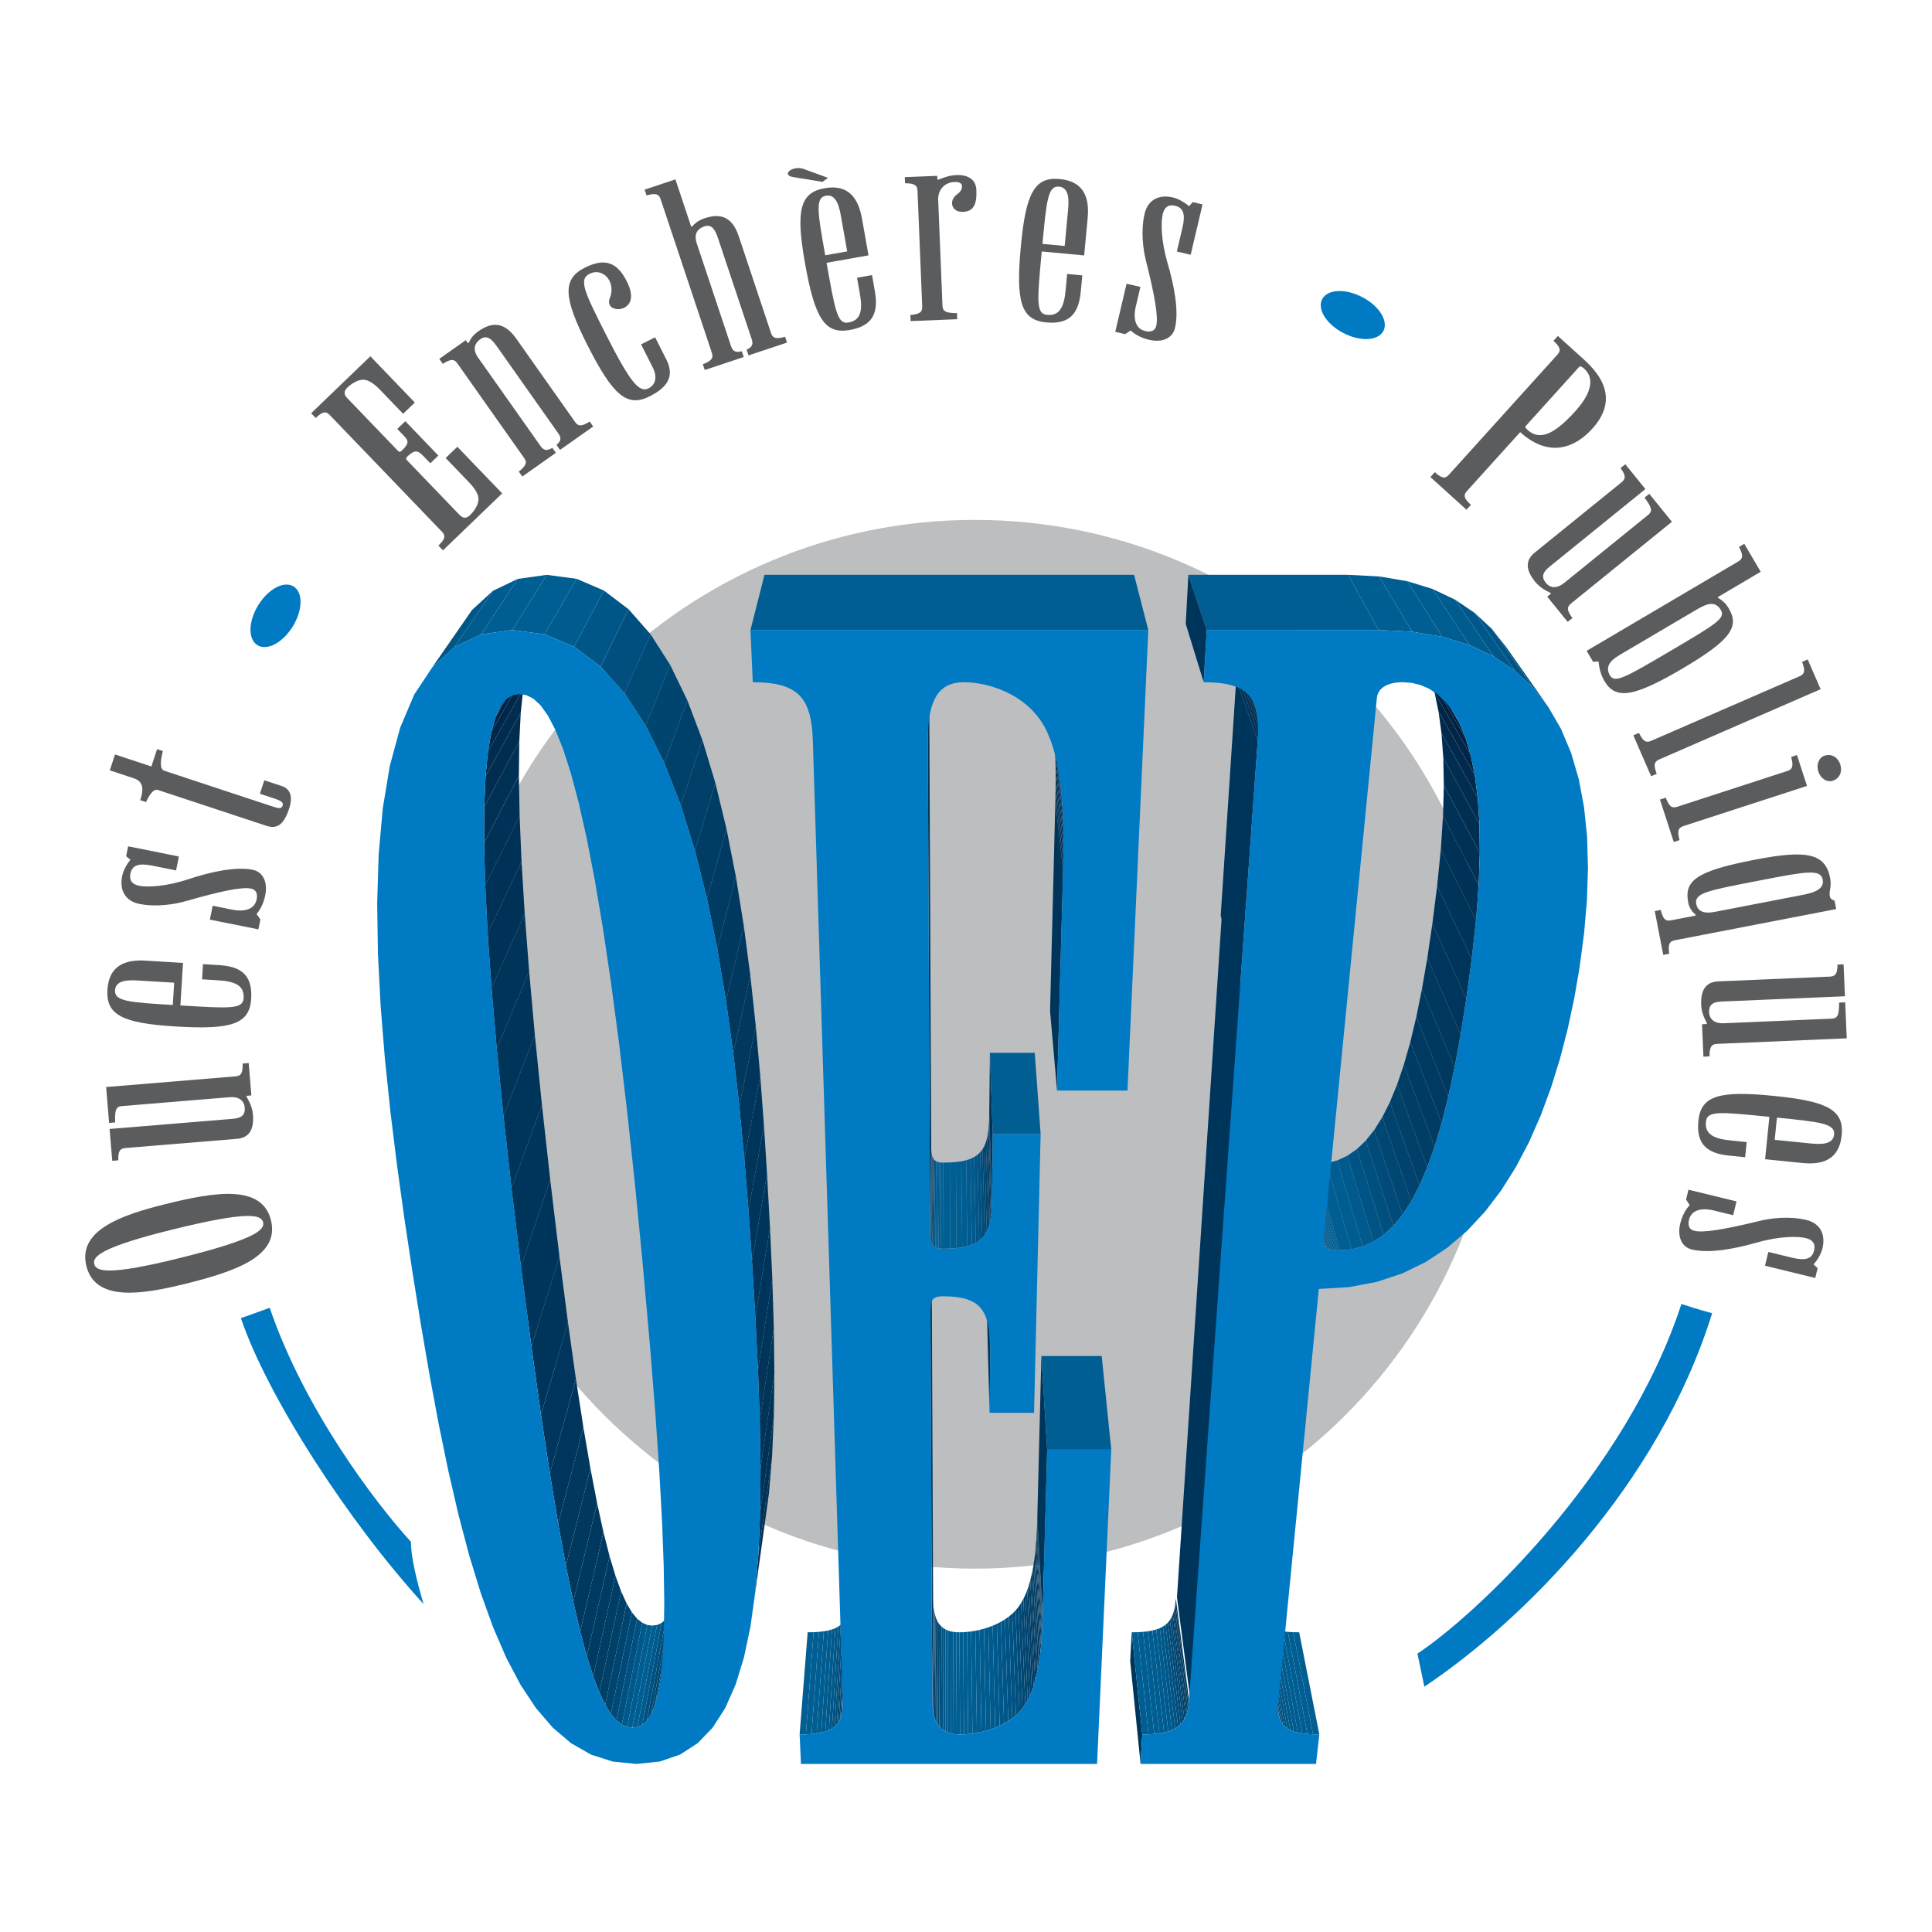 <?xml version="1.0" encoding="utf-8"?>
<!-- Generator: Adobe Illustrator 13.0.0, SVG Export Plug-In . SVG Version: 6.00 Build 14948)  -->
<!DOCTYPE svg PUBLIC "-//W3C//DTD SVG 1.0//EN" "http://www.w3.org/TR/2001/REC-SVG-20010904/DTD/svg10.dtd">
<svg version="1.0" id="Layer_1" xmlns="http://www.w3.org/2000/svg" xmlns:xlink="http://www.w3.org/1999/xlink" x="0px" y="0px"
	 width="192.756px" height="192.756px" viewBox="0 0 192.756 192.756" enable-background="new 0 0 192.756 192.756"
	 xml:space="preserve">
<g>
	<polygon fill-rule="evenodd" clip-rule="evenodd" fill="#FFFFFF" points="0,0 192.756,0 192.756,192.756 0,192.756 0,0 	"/>
	<path fill-rule="evenodd" clip-rule="evenodd" fill="#BCBEC0" d="M97.25,156.502c28.893,0,52.315-23.424,52.315-52.316
		S126.143,51.871,97.25,51.871c-28.892,0-52.315,23.422-52.315,52.315S68.358,156.502,97.25,156.502L97.25,156.502z"/>
	<path fill-rule="evenodd" clip-rule="evenodd" fill="#007AC2" d="M170.822,131.016c-5.367,17.252-18.861,30.67-28.714,37.264
		l-0.689-3.299c5.75-3.795,20.743-17.791,26.337-34.885C169.458,130.674,170.822,131.016,170.822,131.016L170.822,131.016z"/>
	<path fill-rule="evenodd" clip-rule="evenodd" fill="#007AC2" d="M24.035,131.514l2.875-1.035
		c3.45,10.121,10.523,19.438,14.088,23.348c-0.007,2.146,1.266,6.209,1.266,6.209C34.788,151.871,26.68,139.334,24.035,131.514
		L24.035,131.514z"/>
	<path fill-rule="evenodd" clip-rule="evenodd" fill="#5B5C5E" d="M18.49,128.086c-4.37,1.082-8.985,1.809-9.872-1.777
		c-0.886-3.586,3.535-5.098,7.905-6.18c5.01-1.24,9.625-1.967,10.511,1.619S23.499,126.846,18.49,128.086L18.49,128.086z
		 M17.154,122.684c-7.096,1.756-7.933,2.693-7.751,3.43c0.183,0.736,1.359,1.176,8.456-0.582c7.735-1.914,8.571-2.852,8.389-3.588
		C26.066,121.207,24.889,120.768,17.154,122.684L17.154,122.684z"/>
	<path fill-rule="evenodd" clip-rule="evenodd" fill="#5B5C5E" d="M23.5,107.389c0.554-0.047,0.735-0.314,0.706-1.277l0.605-0.051
		l0.267,3.229l-0.479,0.039l0.008,0.102c0.269,0.484,0.566,1.02,0.629,1.775c0.117,1.412-0.316,2.311-1.602,2.416l-11.12,0.916
		c-0.555,0.047-0.735,0.314-0.711,1.227l-0.605,0.051l-0.263-3.178l12.229-1.008c0.681-0.057,1.328-0.211,1.252-1.117
		c-0.062-0.758-0.65-1.115-1.482-1.047l-10.767,0.889c-0.555,0.045-0.735,0.314-0.677,1.629l-0.605,0.049l-0.296-3.58L23.5,107.389
		L23.5,107.389z"/>
	<path fill-rule="evenodd" clip-rule="evenodd" fill="#5B5C5E" d="M18.258,96.071l-0.26,4.241c4.976,0.305,6.238,0.383,6.306-0.729
		c0.074-1.213-0.76-1.668-2.527-1.777l-1.617-0.098l0.093-1.516l1.591,0.098c1.996,0.122,3.373,0.814,3.218,3.34
		c-0.154,2.523-1.915,3.125-7.521,2.783c-5.304-0.324-6.979-1.137-6.824-3.662c0.154-2.524,1.909-3.025,3.828-2.908L18.258,96.071
		L18.258,96.071z M17.241,100.268l0.136-2.223l-3.46-0.211c-0.884-0.055-2.374-0.146-2.442,0.965
		C11.407,99.91,12.897,100.002,17.241,100.268L17.241,100.268z"/>
	<path fill-rule="evenodd" clip-rule="evenodd" fill="#5B5C5E" d="M20.939,91.753l0.28-1.389l1.96,0.394
		c1.265,0.254,2.233-0.067,2.423-1.01c0.15-0.744-0.182-1.017-0.58-1.097c-0.868-0.175-2.938,0.235-6.418,1.239
		c-1.152,0.336-3.018,0.632-4.705,0.293c-1.364-0.274-2.003-1.331-1.713-2.77c0.12-0.595,0.473-1.196,0.82-1.641l-0.421-0.343
		l0.2-0.992l5.061,1.016l-0.279,1.389l-2.381-0.478c-1.364-0.274-2.005-0.042-2.174,0.802c-0.16,0.793,0.321,1.097,0.867,1.206
		c0.794,0.16,2.61,0.111,4.934-0.661c2.045-0.672,4.622-1.29,6.383-0.937c1.117,0.225,1.512,1.336,1.272,2.526
		c-0.179,0.893-0.532,1.493-0.871,1.89l0.381,0.541l-0.199,0.992L20.939,91.753L20.939,91.753z"/>
	<path fill-rule="evenodd" clip-rule="evenodd" fill="#5B5C5E" d="M15.766,78.819c-0.456-0.151-0.887,0.506-1.197,1.204l-0.576-0.19
		c0.444-1.346,0.154-1.921-0.662-2.19l-2.378-0.785l0.523-1.585l3.627,1.198l0.571-1.729l0.577,0.19
		c-0.277,1.081-0.307,1.817,0.15,1.967l10.713,3.538c0.601,0.198,0.961,0.317,1.088-0.067c0.111-0.336-0.257-0.511-0.834-0.702
		l-1.441-0.476l0.445-1.345l1.729,0.571c0.913,0.301,1.123,1.116,0.742,2.27c-0.507,1.538-1.162,2.067-2.267,1.702L15.766,78.819
		L15.766,78.819z"/>
	<path fill-rule="evenodd" clip-rule="evenodd" fill="#007AC2" d="M29.288,58.509c0.948,0.583,0.93,2.352-0.077,3.991
		c-1.006,1.638-2.577,2.455-3.524,1.872c-0.948-0.582-0.93-2.352,0.076-3.991C26.77,58.743,28.34,57.926,29.288,58.509
		L29.288,58.509z"/>
	<path fill-rule="evenodd" clip-rule="evenodd" fill="#5B5C5E" d="M44.195,54.908l-0.456-0.475c0.693-0.666,0.735-0.988,0.349-1.389
		L32.9,41.409c-0.385-0.401-0.708-0.372-1.4,0.295l-0.456-0.474l5.906-5.684l4.436,4.614l-1.167,1.123l-2.244-2.334
		c-0.421-0.438-1.001-0.968-1.572-1.05c-0.588-0.102-1.331,0.368-1.732,0.753c-0.365,0.351-0.407,0.672-0.021,1.073l4.998,5.198
		c0.14,0.146,0.228,0.237,0.446,0.026c0.693-0.666,0.698-0.952,0.26-1.408l-0.719-0.748l0.802-0.771l3.297,3.429l-0.802,0.771
		l-0.719-0.747c-0.543-0.565-0.865-0.608-1.558,0.059c-0.219,0.211-0.148,0.284,0.009,0.448l5.173,5.379
		c0.385,0.401,0.708,0.372,1.073,0.021c0.401-0.386,0.898-1.11,0.82-1.702c-0.061-0.574-0.568-1.174-0.988-1.612l-2.28-2.371
		l1.167-1.123l4.471,4.65L44.195,54.908L44.195,54.908z"/>
	<path fill-rule="evenodd" clip-rule="evenodd" fill="#5B5C5E" d="M45.636,36.261c-0.321-0.455-0.644-0.474-1.458,0.039
		l-0.351-0.496l2.646-1.867l0.218,0.31l0.083-0.059c0.146-0.32,0.36-0.718,0.938-1.126c1.241-0.875,2.513-1.092,3.797,0.727
		l5.863,8.308c0.32,0.455,0.644,0.474,1.459-0.039l0.35,0.496l-3.308,2.333l-0.35-0.496c0.426-0.362,0.516-0.672,0.195-1.128
		l-6.01-8.514c-0.496-0.703-1.021-1.446-1.765-0.921c-0.868,0.612-0.596,1.35-0.246,1.845l6.243,8.845
		c0.322,0.455,0.645,0.474,1.17,0.166l0.35,0.496l-3.349,2.363l-0.35-0.496c0.756-0.596,0.846-0.907,0.525-1.362L45.636,36.261
		L45.636,36.261z"/>
	<path fill-rule="evenodd" clip-rule="evenodd" fill="#5B5C5E" d="M65.36,33.652l1.119,2.212c0.8,1.58,0.241,2.714-1.655,3.674
		c-2.257,1.143-3.666-0.072-6.203-5.084c-2.4-4.741-2.545-6.596-0.288-7.739c1.986-1.006,3.221-0.582,4.192,1.337
		c0.789,1.558,0.385,2.329-0.247,2.649c-0.632,0.32-1.278,0.051-1.415-0.22c-0.16-0.316-0.104-0.542-0.004-0.792
		c0.223-0.566,0.197-1.177-0.054-1.674c-0.366-0.723-1.182-1.104-1.995-0.692c-1.128,0.571-0.454,1.903,1.706,6.17
		c2.4,4.74,3.288,5.709,4.19,5.252c0.858-0.435,0.785-1.362,0.442-2.04l-1.188-2.347L65.36,33.652L65.36,33.652z"/>
	<path fill-rule="evenodd" clip-rule="evenodd" fill="#5B5C5E" d="M70.314,36.916l-0.192-0.576c0.896-0.352,1.072-0.624,0.896-1.152
		L65.913,19.88c-0.176-0.528-0.48-0.64-1.408-0.383l-0.192-0.576l3.072-1.025l1.577,4.727l0.096-0.033
		c0.112-0.144,0.28-0.28,0.448-0.416c0.216-0.152,0.44-0.28,0.776-0.392c1.44-0.48,2.72-0.321,3.424,1.79l3.216,9.646
		c0.176,0.527,0.48,0.639,1.409,0.383l0.192,0.576l-3.84,1.282l-0.192-0.576c0.512-0.224,0.688-0.497,0.512-1.024l-3.297-9.885
		c-0.272-0.816-0.56-1.679-1.424-1.391c-1.008,0.335-0.959,1.12-0.768,1.695l3.425,10.269c0.176,0.528,0.48,0.64,1.072,0.496
		l0.192,0.576L70.314,36.916L70.314,36.916z"/>
	<path fill-rule="evenodd" clip-rule="evenodd" fill="#5B5C5E" d="M86.651,25.477l-4.185,0.742c0.871,4.906,1.093,6.151,2.189,5.957
		c1.195-0.212,1.443-1.129,1.134-2.872l-0.283-1.594l1.495-0.265l0.278,1.568c0.35,1.968-0.001,3.468-2.492,3.91
		c-2.491,0.442-3.49-1.128-4.472-6.657c-0.928-5.23-0.532-7.047,1.96-7.488c2.491-0.442,3.389,1.146,3.726,3.039L86.651,25.477
		L86.651,25.477z M82.334,25.471l2.192-0.388L83.92,21.67c-0.154-0.871-0.416-2.34-1.512-2.146
		C81.312,19.718,81.573,21.188,82.334,25.471L82.334,25.471z M79.203,17.678c-0.58-0.077-0.782-0.35-0.423-0.645
		c0.313-0.261,0.965-0.351,1.409-0.172l2.417,0.882l-0.544,0.404L79.203,17.678L79.203,17.678z"/>
	<path fill-rule="evenodd" clip-rule="evenodd" fill="#5B5C5E" d="M94.031,30.489c0.022,0.556,0.283,0.749,1.448,0.752l0.024,0.607
		l-4.651,0.188l-0.024-0.606c0.958-0.09,1.203-0.302,1.181-0.858l-0.468-11.53c-0.022-0.556-0.284-0.748-1.246-0.76l-0.024-0.607
		l3.235-0.131l0.016,0.379l0.101-0.004c0.749-0.284,1.198-0.429,1.805-0.453c0.961-0.039,1.937,0.301,1.985,1.489
		c0.058,1.417-0.268,2.139-1.329,2.182c-0.758,0.031-1.081-0.412-1.098-0.842c-0.016-0.379,0.224-0.718,0.568-0.959
		c0.344-0.268,0.435-0.524,0.424-0.777c-0.01-0.252-0.219-0.422-0.775-0.399c-0.86,0.035-1.644,0.675-1.598,1.812L94.031,30.489
		L94.031,30.489z"/>
	<path fill-rule="evenodd" clip-rule="evenodd" fill="#5B5C5E" d="M108.167,25.485l-4.231-0.397
		c-0.464,4.962-0.582,6.222,0.526,6.325c1.209,0.114,1.692-0.705,1.857-2.468l0.15-1.612l1.512,0.142l-0.148,1.587
		c-0.187,1.989-0.923,3.343-3.442,3.106c-2.519-0.237-3.063-2.016-2.539-7.607c0.495-5.289,1.36-6.936,3.879-6.699
		c2.519,0.236,2.963,2.006,2.783,3.919L108.167,25.485L108.167,25.485z M104.007,24.332l2.217,0.208l0.323-3.451
		c0.082-0.882,0.222-2.368-0.887-2.471C104.552,18.514,104.413,20,104.007,24.332L104.007,24.332z"/>
	<path fill-rule="evenodd" clip-rule="evenodd" fill="#5B5C5E" d="M112.398,28.304l1.379,0.324l-0.458,1.946
		c-0.296,1.255-0.006,2.233,0.929,2.454c0.739,0.174,1.023-0.148,1.116-0.542c0.202-0.862-0.139-2.944-1.027-6.454
		c-0.299-1.162-0.533-3.036-0.139-4.711c0.319-1.354,1.396-1.958,2.825-1.622c0.591,0.139,1.179,0.511,1.613,0.874l0.356-0.41
		l0.985,0.232l-1.183,5.024l-1.38-0.325l0.557-2.363c0.319-1.355,0.107-2.002-0.729-2.2c-0.788-0.185-1.106,0.285-1.234,0.827
		c-0.186,0.788-0.197,2.604,0.498,4.952c0.604,2.065,1.138,4.66,0.726,6.408c-0.261,1.108-1.385,1.467-2.567,1.188
		c-0.886-0.209-1.474-0.581-1.859-0.931l-0.553,0.363l-0.985-0.231L112.398,28.304L112.398,28.304z"/>
	<path fill-rule="evenodd" clip-rule="evenodd" fill="#007AC2" d="M138.025,33.013c-0.511,0.989-2.277,1.101-3.986,0.218
		c-1.707-0.883-2.639-2.39-2.127-3.378c0.511-0.989,2.277-1.102,3.984-0.218C137.605,30.518,138.536,32.024,138.025,33.013
		L138.025,33.013z"/>
	<path fill-rule="evenodd" clip-rule="evenodd" fill="#5B5C5E" d="M142.711,47.597l0.44-0.488c0.713,0.646,1.037,0.665,1.41,0.252
		l10.819-11.976c0.373-0.413,0.321-0.733-0.392-1.378l0.44-0.488l2.627,2.375c2.853,2.579,2.628,4.865,0.812,6.874
		c-1.594,1.765-4.196,3.06-7.198,0.346l-5.309,5.875c-0.373,0.413-0.321,0.732,0.392,1.378l-0.44,0.487L142.711,47.597
		L142.711,47.597z M152.214,42.514c-0.086,0.094,0.048,0.249,0.197,0.384c1.164,1.051,2.588,0.532,4.741-1.852
		c2.087-2.309,1.627-3.611,0.914-4.256c-0.188-0.169-0.409-0.302-0.511-0.189L152.214,42.514L152.214,42.514z"/>
	<path fill-rule="evenodd" clip-rule="evenodd" fill="#5B5C5E" d="M156.742,60.21c-0.433,0.35-0.43,0.674,0.135,1.453l-0.471,0.382
		l-2.039-2.516l0.374-0.303l-0.064-0.079c-0.495-0.25-1.043-0.523-1.52-1.113c-0.893-1.1-1.041-2.087-0.039-2.899l8.669-7.021
		c0.432-0.351,0.43-0.674-0.104-1.414l0.472-0.382l2.007,2.477l-9.532,7.721c-0.531,0.43-0.978,0.922-0.404,1.63
		c0.478,0.589,1.164,0.554,1.813,0.028l8.392-6.797c0.434-0.351,0.431-0.675-0.358-1.729l0.473-0.381l2.262,2.791L156.742,60.21
		L156.742,60.21z"/>
	<path fill-rule="evenodd" clip-rule="evenodd" fill="#5B5C5E" d="M171.377,59.577l0.051,0.086c0.212,0.111,0.38,0.246,0.574,0.426
		c0.167,0.136,0.344,0.384,0.472,0.602c1.079,1.832,0.263,3.135-4.618,6.012c-4.902,2.891-6.679,3.115-7.783,1.241
		c-0.411-0.698-0.527-1.393-0.588-1.944l-0.542,0.027l-0.643-1.09l15.121-8.915c0.479-0.282,0.525-0.604,0.08-1.458l0.523-0.308
		l1.645,2.79L171.377,59.577L171.377,59.577z M161.833,65.203c-0.763,0.449-1.853,1.092-1.21,2.182
		c0.488,0.828,1.578,0.186,6.153-2.511c4.401-2.595,5.404-3.186,4.916-4.014c-0.643-1.09-1.646-0.499-2.691,0.118L161.833,65.203
		L161.833,65.203z"/>
	<path fill-rule="evenodd" clip-rule="evenodd" fill="#5B5C5E" d="M165.548,75.766c-0.51,0.222-0.595,0.535-0.257,1.437
		l-0.558,0.242l-1.776-4.083l0.557-0.242c0.431,0.861,0.717,1.013,1.227,0.791l14.798-6.44c0.51-0.222,0.595-0.535,0.257-1.437
		l0.557-0.243l1.292,2.97L165.548,75.766L165.548,75.766z"/>
	<path fill-rule="evenodd" clip-rule="evenodd" fill="#5B5C5E" d="M167.964,82.414c-0.529,0.172-0.644,0.476-0.396,1.406
		l-0.577,0.188l-1.375-4.235l0.577-0.188c0.346,0.899,0.616,1.077,1.146,0.905l10.973-3.565c0.529-0.172,0.644-0.476,0.396-1.405
		l0.577-0.188l1,3.08L167.964,82.414L167.964,82.414z M182.856,77.894c-0.602,0.195-1.223-0.241-1.441-0.915
		s0.027-1.392,0.629-1.587c0.722-0.235,1.343,0.202,1.562,0.876S183.578,77.659,182.856,77.894L182.856,77.894z"/>
	<path fill-rule="evenodd" clip-rule="evenodd" fill="#5B5C5E" d="M167.102,93.809c-0.546,0.105-0.696,0.393-0.563,1.346
		l-0.597,0.116l-0.846-4.372l0.597-0.116c0.231,0.935,0.479,1.145,1.024,1.039l2.459-0.475l-0.019-0.1
		c-0.341-0.295-0.617-0.654-0.723-1.2c-0.423-2.186,0.783-3.141,6.645-4.274c5.216-1.008,7.039-0.639,7.52,1.845
		c0.087,0.447,0.04,0.869-0.026,1.191c-0.037,0.213-0.048,0.421-0.01,0.62c0.049,0.249,0.251,0.364,0.469,0.425l0.164,0.845
		L167.102,93.809L167.102,93.809z M179.73,89.306c0.87-0.168,2.335-0.451,2.123-1.544c-0.211-1.093-1.677-0.81-6.37,0.098
		c-5.216,1.008-6.457,1.249-6.246,2.341c0.212,1.093,1.453,0.853,1.95,0.757L179.73,89.306L179.73,89.306z"/>
	<path fill-rule="evenodd" clip-rule="evenodd" fill="#5B5C5E" d="M171.313,104.148c-0.556,0.023-0.747,0.285-0.756,1.248
		l-0.606,0.025l-0.14-3.234l0.48-0.021l-0.004-0.102c-0.25-0.496-0.526-1.041-0.559-1.799c-0.062-1.416,0.407-2.297,1.695-2.352
		l11.145-0.477c0.556-0.023,0.747-0.285,0.759-1.198l0.606-0.026l0.137,3.185l-12.256,0.525c-0.683,0.027-1.335,0.158-1.296,1.066
		c0.032,0.76,0.606,1.141,1.44,1.104l10.79-0.461c0.556-0.023,0.747-0.285,0.741-1.602l0.606-0.025l0.154,3.59L171.313,104.148
		L171.313,104.148z"/>
	<path fill-rule="evenodd" clip-rule="evenodd" fill="#5B5C5E" d="M176.104,115.656l0.428-4.229c-4.959-0.5-6.218-0.627-6.33,0.48
		c-0.122,1.209,0.693,1.697,2.455,1.875l1.611,0.164l-0.153,1.51l-1.586-0.16c-1.988-0.201-3.337-0.947-3.082-3.465
		s2.038-3.049,7.626-2.484c5.286,0.533,6.927,1.41,6.672,3.928s-2.027,2.949-3.94,2.756L176.104,115.656L176.104,115.656z
		 M177.286,111.504l-0.225,2.217l3.449,0.348c0.881,0.088,2.366,0.238,2.478-0.869C183.102,112.092,181.616,111.941,177.286,111.504
		L177.286,111.504z"/>
	<path fill-rule="evenodd" clip-rule="evenodd" fill="#5B5C5E" d="M173.253,119.865l-0.334,1.377l-1.942-0.473
		c-1.254-0.305-2.233-0.021-2.461,0.912c-0.179,0.738,0.142,1.023,0.535,1.119c0.86,0.209,2.944-0.117,6.461-0.979
		c1.164-0.291,3.04-0.512,4.711-0.104c1.353,0.328,1.948,1.41,1.603,2.836c-0.144,0.59-0.521,1.176-0.886,1.607l0.407,0.359
		l-0.239,0.984l-5.014-1.221l0.334-1.377l2.359,0.574c1.353,0.328,2.001,0.123,2.204-0.713c0.191-0.787-0.277-1.109-0.818-1.24
		c-0.786-0.191-2.603-0.217-4.954,0.461c-2.07,0.59-4.668,1.102-6.413,0.678c-1.106-0.27-1.457-1.396-1.171-2.576
		c0.215-0.885,0.592-1.471,0.945-1.852l-0.36-0.557l0.239-0.984L173.253,119.865L173.253,119.865z"/>
	<polygon fill-rule="evenodd" clip-rule="evenodd" fill="#005D92" points="64.578,162.121 65.069,162.186 63.09,172.355 
		62.571,172.291 64.578,162.121 	"/>
	<polygon fill-rule="evenodd" clip-rule="evenodd" fill="#00598C" points="64.08,161.904 64.578,162.121 62.571,172.291 
		62.042,172.068 64.08,161.904 	"/>
	<polygon fill-rule="evenodd" clip-rule="evenodd" fill="#005E93" points="65.069,162.186 65.55,162.125 63.599,172.293 
		63.09,172.355 65.069,162.186 	"/>
	<polygon fill-rule="evenodd" clip-rule="evenodd" fill="#005181" points="63.57,161.5 64.08,161.904 62.042,172.068 
		61.501,171.654 63.57,161.5 	"/>
	<polygon fill-rule="evenodd" clip-rule="evenodd" fill="#005A8D" points="65.55,162.125 66.011,161.918 64.084,172.082 
		63.599,172.293 65.55,162.125 	"/>
	<polygon fill-rule="evenodd" clip-rule="evenodd" fill="#005181" points="66.011,161.918 66.443,161.527 64.54,171.682 
		64.084,172.082 66.011,161.918 	"/>
	<polygon fill-rule="evenodd" clip-rule="evenodd" fill="#004A77" points="63.05,160.869 63.57,161.5 61.501,171.654 
		60.948,171.006 63.05,160.869 	"/>
	<polygon fill-rule="evenodd" clip-rule="evenodd" fill="#004A77" points="66.443,161.527 66.841,160.912 64.958,171.051 
		64.54,171.682 66.443,161.527 	"/>
	<polygon fill-rule="evenodd" clip-rule="evenodd" fill="#004570" points="62.518,159.973 63.05,160.869 60.948,171.006 
		60.378,170.086 62.518,159.973 	"/>
	<polygon fill-rule="evenodd" clip-rule="evenodd" fill="#004570" points="66.841,160.912 67.199,160.033 65.331,170.146 
		64.958,171.051 66.841,160.912 	"/>
	<polygon fill-rule="evenodd" clip-rule="evenodd" fill="#004069" points="61.97,158.771 62.518,159.973 60.378,170.086 
		59.791,168.852 61.97,158.771 	"/>
	<polygon fill-rule="evenodd" clip-rule="evenodd" fill="#00416B" points="67.199,160.033 67.51,158.844 65.652,168.926 
		65.331,170.146 67.199,160.033 	"/>
	<polygon fill-rule="evenodd" clip-rule="evenodd" fill="#003E66" points="61.405,157.221 61.97,158.771 59.791,168.852 
		59.182,167.256 61.405,157.221 	"/>
	<polygon fill-rule="evenodd" clip-rule="evenodd" fill="#003B63" points="60.819,155.271 61.405,157.221 59.182,167.256 
		58.548,165.254 60.819,155.271 	"/>
	<polygon fill-rule="evenodd" clip-rule="evenodd" fill="#003A62" points="60.21,152.877 60.819,155.271 58.548,165.254 
		57.888,162.789 60.21,152.877 	"/>
	<polygon fill-rule="evenodd" clip-rule="evenodd" fill="#003960" points="59.575,149.979 60.21,152.877 57.888,162.789 
		57.194,159.805 59.575,149.979 	"/>
	<polygon fill-rule="evenodd" clip-rule="evenodd" fill="#00385E" points="58.908,146.514 59.575,149.979 57.194,159.805 
		56.462,156.23 58.908,146.514 	"/>
	<polygon fill-rule="evenodd" clip-rule="evenodd" fill="#002D50" points="76.716,149.008 76.256,152.348 74.88,162.246 
		75.354,158.805 76.716,149.008 	"/>
	<polygon fill-rule="evenodd" clip-rule="evenodd" fill="#00385E" points="58.205,142.406 58.908,146.514 56.462,156.23 
		55.687,151.994 58.205,142.406 	"/>
	<polygon fill-rule="evenodd" clip-rule="evenodd" fill="#003054" points="77.028,145.338 76.716,149.008 75.354,158.805 
		75.67,155.02 77.028,145.338 	"/>
	<polygon fill-rule="evenodd" clip-rule="evenodd" fill="#00365D" points="57.459,137.578 58.205,142.406 55.687,151.994 
		54.859,147.002 57.459,137.578 	"/>
	<polygon fill-rule="evenodd" clip-rule="evenodd" fill="#003156" points="77.204,141.352 77.028,145.338 75.67,155.02 
		75.841,150.902 77.204,141.352 	"/>
	<polygon fill-rule="evenodd" clip-rule="evenodd" fill="#003257" points="77.258,137.061 77.204,141.352 75.841,150.902 
		75.881,146.467 77.258,137.061 	"/>
	<polygon fill-rule="evenodd" clip-rule="evenodd" fill="#00365D" points="56.665,131.93 57.459,137.578 54.859,147.002 
		53.973,141.152 56.665,131.93 	"/>
	<polygon fill-rule="evenodd" clip-rule="evenodd" fill="#003459" points="77.204,132.48 77.258,137.061 75.881,146.467 
		75.805,141.723 77.204,132.48 	"/>
	<polygon fill-rule="evenodd" clip-rule="evenodd" fill="#00355B" points="55.813,125.348 56.665,131.93 53.973,141.152 
		53.016,134.32 55.813,125.348 	"/>
	<polygon fill-rule="evenodd" clip-rule="evenodd" fill="#003459" points="77.054,127.621 77.204,132.48 75.805,141.723 
		75.626,136.684 77.054,127.621 	"/>
	<polygon fill-rule="evenodd" clip-rule="evenodd" fill="#00355B" points="54.895,117.693 55.813,125.348 53.016,134.32 
		51.977,126.357 54.895,117.693 	"/>
	<polygon fill-rule="evenodd" clip-rule="evenodd" fill="#00355B" points="76.824,122.504 77.054,127.621 75.626,136.684 
		75.36,131.365 76.824,122.504 	"/>
	<polygon fill-rule="evenodd" clip-rule="evenodd" fill="#00355B" points="76.528,117.143 76.824,122.504 75.36,131.365 
		75.023,125.785 76.528,117.143 	"/>
	<polygon fill-rule="evenodd" clip-rule="evenodd" fill="#00355B" points="54.067,110.219 54.895,117.693 51.977,126.357 
		51.034,118.564 54.067,110.219 	"/>
	<polygon fill-rule="evenodd" clip-rule="evenodd" fill="#00355B" points="76.22,112.303 76.528,117.143 75.023,125.785 
		74.675,120.738 76.22,112.303 	"/>
	<polygon fill-rule="evenodd" clip-rule="evenodd" fill="#00355B" points="53.366,103.287 54.067,110.219 51.034,118.564 
		50.229,111.316 53.366,103.287 	"/>
	<polygon fill-rule="evenodd" clip-rule="evenodd" fill="#00355B" points="75.851,107.361 76.22,112.303 74.675,120.738 
		74.26,115.578 75.851,107.361 	"/>
	<polygon fill-rule="evenodd" clip-rule="evenodd" fill="#003459" points="52.794,96.923 53.366,103.287 50.229,111.316 
		49.564,104.648 52.794,96.923 	"/>
	<polygon fill-rule="evenodd" clip-rule="evenodd" fill="#00365D" points="75.404,102.359 75.851,107.361 74.26,115.578 
		73.762,110.344 75.404,102.359 	"/>
	<polygon fill-rule="evenodd" clip-rule="evenodd" fill="#003459" points="52.35,91.146 52.794,96.923 49.564,104.648 49.04,98.58 
		52.35,91.146 	"/>
	<polygon fill-rule="evenodd" clip-rule="evenodd" fill="#00385E" points="74.861,97.338 75.404,102.359 73.762,110.344 
		73.159,105.082 74.861,97.338 	"/>
	<polygon fill-rule="evenodd" clip-rule="evenodd" fill="#003257" points="52.034,85.964 52.35,91.146 49.04,98.58 48.657,93.131 
		52.034,85.964 	"/>
	<polygon fill-rule="evenodd" clip-rule="evenodd" fill="#00385E" points="74.205,92.349 74.861,97.338 73.159,105.082 
		72.435,99.846 74.205,92.349 	"/>
	<polygon fill-rule="evenodd" clip-rule="evenodd" fill="#003257" points="51.842,81.38 52.034,85.964 48.657,93.131 48.411,88.301 
		51.842,81.38 	"/>
	<polygon fill-rule="evenodd" clip-rule="evenodd" fill="#003960" points="73.416,87.442 74.205,92.349 72.435,99.846 
		71.568,94.687 73.416,87.442 	"/>
	<polygon fill-rule="evenodd" clip-rule="evenodd" fill="#003156" points="51.769,77.387 51.842,81.38 48.411,88.301 48.299,84.087 
		51.769,77.387 	"/>
	<polygon fill-rule="evenodd" clip-rule="evenodd" fill="#003B63" points="72.478,82.678 73.416,87.442 71.568,94.687 70.54,89.669 
		72.478,82.678 	"/>
	<polygon fill-rule="evenodd" clip-rule="evenodd" fill="#003054" points="51.81,73.969 51.769,77.387 48.299,84.087 48.312,80.476 
		51.81,73.969 	"/>
	<polygon fill-rule="evenodd" clip-rule="evenodd" fill="#002D50" points="51.957,71.104 51.81,73.969 48.312,80.476 48.445,77.445 
		51.957,71.104 	"/>
	<polygon fill-rule="evenodd" clip-rule="evenodd" fill="#003D65" points="71.371,78.118 72.478,82.678 70.54,89.669 69.33,84.859 
		71.371,78.118 	"/>
	<polygon fill-rule="evenodd" clip-rule="evenodd" fill="#002C4F" points="52.2,68.761 51.957,71.104 48.445,77.445 48.687,74.965 
		52.2,68.761 	"/>
	<polygon fill-rule="evenodd" clip-rule="evenodd" fill="#002749" points="52.533,66.905 52.2,68.761 48.687,74.965 49.028,72.999 
		52.533,66.905 	"/>
	<polygon fill-rule="evenodd" clip-rule="evenodd" fill="#003F68" points="70.077,73.828 71.371,78.118 69.33,84.859 67.919,80.326 
		70.077,73.828 	"/>
	<polygon fill-rule="evenodd" clip-rule="evenodd" fill="#002243" points="52.943,65.495 52.533,66.905 49.028,72.999 
		49.457,71.504 52.943,65.495 	"/>
	<polygon fill-rule="evenodd" clip-rule="evenodd" fill="#001939" points="53.422,64.486 52.943,65.495 49.457,71.504 
		49.963,70.434 53.422,64.486 	"/>
	<polygon fill-rule="evenodd" clip-rule="evenodd" fill="#00416B" points="68.579,69.875 70.077,73.828 67.919,80.326 
		66.289,76.146 68.579,69.875 	"/>
	<polygon fill-rule="evenodd" clip-rule="evenodd" fill="#005687" points="47.095,60.857 49.171,58.952 45.342,64.559 
		43.126,66.583 47.095,60.857 	"/>
	<polygon fill-rule="evenodd" clip-rule="evenodd" fill="#005B8F" points="49.171,58.952 51.652,57.76 48.001,63.292 45.342,64.559 
		49.171,58.952 	"/>
	<polygon fill-rule="evenodd" clip-rule="evenodd" fill="#004570" points="66.861,66.335 68.579,69.875 66.289,76.146 
		64.422,72.395 66.861,66.335 	"/>
	<polygon fill-rule="evenodd" clip-rule="evenodd" fill="#005E93" points="51.652,57.76 54.554,57.35 51.121,62.856 48.001,63.292 
		51.652,57.76 	"/>
	<polygon fill-rule="evenodd" clip-rule="evenodd" fill="#004A77" points="64.909,63.281 66.861,66.335 64.422,72.395 
		62.305,69.155 64.909,63.281 	"/>
	<polygon fill-rule="evenodd" clip-rule="evenodd" fill="#005E93" points="54.554,57.35 57.537,57.751 54.335,63.283 51.121,62.856 
		54.554,57.35 	"/>
	<polygon fill-rule="evenodd" clip-rule="evenodd" fill="#004F7E" points="62.71,60.783 64.909,63.281 62.305,69.155 59.923,66.505 
		62.71,60.783 	"/>
	<polygon fill-rule="evenodd" clip-rule="evenodd" fill="#005B8F" points="57.537,57.751 60.254,58.917 57.269,64.523 
		54.335,63.283 57.537,57.751 	"/>
	<polygon fill-rule="evenodd" clip-rule="evenodd" fill="#005687" points="60.254,58.917 62.71,60.783 59.923,66.505 57.269,64.523 
		60.254,58.917 	"/>
	<polygon fill-rule="evenodd" clip-rule="evenodd" fill="#00355B" points="117.427,159.365 121.906,91.229 123.816,98.676 
		118.745,169.463 117.427,159.365 	"/>
	<polygon fill-rule="evenodd" clip-rule="evenodd" fill="#005E93" points="129.028,162.844 129.619,162.854 131.63,173.043 
		131.005,173.031 129.028,162.844 	"/>
	<polygon fill-rule="evenodd" clip-rule="evenodd" fill="#005E93" points="128.494,162.811 129.028,162.844 131.005,173.031 
		130.44,172.998 128.494,162.811 	"/>
	<polygon fill-rule="evenodd" clip-rule="evenodd" fill="#005E93" points="128.016,162.756 128.494,162.811 130.44,172.998 
		129.935,172.941 128.016,162.756 	"/>
	<polygon fill-rule="evenodd" clip-rule="evenodd" fill="#005D92" points="127.589,162.678 128.016,162.756 129.935,172.941 
		129.483,172.861 127.589,162.678 	"/>
	<polygon fill-rule="evenodd" clip-rule="evenodd" fill="#005C90" points="127.212,162.572 127.589,162.678 129.483,172.861 
		129.086,172.754 127.212,162.572 	"/>
	<polygon fill-rule="evenodd" clip-rule="evenodd" fill="#005A8D" points="126.884,162.443 127.212,162.572 129.086,172.754 
		128.739,172.621 126.884,162.443 	"/>
	<polygon fill-rule="evenodd" clip-rule="evenodd" fill="#00355B" points="112.76,165.727 112.913,162.854 113.966,173.043 
		113.794,175.988 112.76,165.727 	"/>
	<polygon fill-rule="evenodd" clip-rule="evenodd" fill="#00588A" points="126.601,162.285 126.884,162.443 128.739,172.621 
		128.44,172.459 126.601,162.285 	"/>
	<polygon fill-rule="evenodd" clip-rule="evenodd" fill="#005384" points="126.361,162.102 126.601,162.285 128.44,172.459 
		128.188,172.27 126.361,162.102 	"/>
	<polygon fill-rule="evenodd" clip-rule="evenodd" fill="#004F7E" points="126.162,161.887 126.361,162.102 128.188,172.27 
		127.979,172.051 126.162,161.887 	"/>
	<polygon fill-rule="evenodd" clip-rule="evenodd" fill="#004A77" points="126.003,161.643 126.162,161.887 127.979,172.051 
		127.812,171.799 126.003,161.643 	"/>
	<polygon fill-rule="evenodd" clip-rule="evenodd" fill="#004671" points="125.881,161.367 126.003,161.643 127.812,171.799 
		127.685,171.518 125.881,161.367 	"/>
	<polygon fill-rule="evenodd" clip-rule="evenodd" fill="#005E93" points="114.045,162.811 114.532,162.756 115.678,172.941 
		115.161,172.998 114.045,162.811 	"/>
	<polygon fill-rule="evenodd" clip-rule="evenodd" fill="#005E93" points="113.506,162.844 114.045,162.811 115.161,172.998 
		114.592,173.031 113.506,162.844 	"/>
	<polygon fill-rule="evenodd" clip-rule="evenodd" fill="#005D92" points="114.532,162.756 114.972,162.678 116.143,172.861 
		115.678,172.941 114.532,162.756 	"/>
	<polygon fill-rule="evenodd" clip-rule="evenodd" fill="#005E93" points="112.913,162.854 113.506,162.844 114.592,173.031 
		113.966,173.043 112.913,162.854 	"/>
	<polygon fill-rule="evenodd" clip-rule="evenodd" fill="#005C90" points="114.972,162.678 115.364,162.572 116.558,172.754 
		116.143,172.861 114.972,162.678 	"/>
	<polygon fill-rule="evenodd" clip-rule="evenodd" fill="#00416B" points="125.793,161.059 125.881,161.367 127.685,171.518 
		127.594,171.201 125.793,161.059 	"/>
	<polygon fill-rule="evenodd" clip-rule="evenodd" fill="#005A8D" points="115.364,162.572 115.713,162.443 116.928,172.621 
		116.558,172.754 115.364,162.572 	"/>
	<polygon fill-rule="evenodd" clip-rule="evenodd" fill="#00588A" points="115.713,162.443 116.021,162.285 117.253,172.459 
		116.928,172.621 115.713,162.443 	"/>
	<polygon fill-rule="evenodd" clip-rule="evenodd" fill="#005384" points="116.021,162.285 116.289,162.102 117.538,172.27 
		117.253,172.459 116.021,162.285 	"/>
	<polygon fill-rule="evenodd" clip-rule="evenodd" fill="#004F7E" points="116.289,162.102 116.521,161.887 117.784,172.051 
		117.538,172.27 116.289,162.102 	"/>
	<polygon fill-rule="evenodd" clip-rule="evenodd" fill="#004A77" points="116.521,161.887 116.718,161.643 117.993,171.799 
		117.784,172.051 116.521,161.887 	"/>
	<polygon fill-rule="evenodd" clip-rule="evenodd" fill="#004671" points="116.718,161.643 116.884,161.367 118.169,171.518 
		117.993,171.799 116.718,161.643 	"/>
	<polygon fill-rule="evenodd" clip-rule="evenodd" fill="#00416B" points="116.884,161.367 117.02,161.059 118.313,171.201 
		118.169,171.518 116.884,161.367 	"/>
	<polygon fill-rule="evenodd" clip-rule="evenodd" fill="#003E66" points="117.02,161.059 117.128,160.717 118.43,170.85 
		118.313,171.201 117.02,161.059 	"/>
	<polygon fill-rule="evenodd" clip-rule="evenodd" fill="#003A62" points="117.128,160.717 117.211,160.342 118.52,170.463 
		118.43,170.85 117.128,160.717 	"/>
	<polygon fill-rule="evenodd" clip-rule="evenodd" fill="#00385E" points="117.211,160.342 117.271,159.928 118.585,170.041 
		118.52,170.463 117.211,160.342 	"/>
	<polygon fill-rule="evenodd" clip-rule="evenodd" fill="#00365D" points="117.271,159.928 117.312,159.48 118.63,169.578 
		118.585,170.041 117.271,159.928 	"/>
	<polygon fill-rule="evenodd" clip-rule="evenodd" fill="#005D92" points="132.354,116.049 133.414,115.775 135.969,124.359 
		134.837,124.645 132.354,116.049 	"/>
	<polygon fill-rule="evenodd" clip-rule="evenodd" fill="#005A8D" points="133.414,115.775 134.417,115.312 137.041,123.877 
		135.969,124.359 133.414,115.775 	"/>
	<polygon fill-rule="evenodd" clip-rule="evenodd" fill="#005E93" points="131.235,116.139 132.354,116.049 134.837,124.645 
		133.645,124.738 131.235,116.139 	"/>
	<polygon fill-rule="evenodd" clip-rule="evenodd" fill="#005E93" points="131.087,116.137 131.235,116.139 133.645,124.738 
		133.487,124.736 131.087,116.137 	"/>
	<polygon fill-rule="evenodd" clip-rule="evenodd" fill="#005E93" points="130.94,116.131 131.087,116.137 133.487,124.736 
		133.33,124.73 130.94,116.131 	"/>
	<polygon fill-rule="evenodd" clip-rule="evenodd" fill="#005485" points="134.417,115.312 135.367,114.656 138.059,123.193 
		137.041,123.877 134.417,115.312 	"/>
	<polygon fill-rule="evenodd" clip-rule="evenodd" fill="#005E93" points="130.797,116.121 130.94,116.131 133.33,124.73 
		133.178,124.721 130.797,116.121 	"/>
	<polygon fill-rule="evenodd" clip-rule="evenodd" fill="#005E93" points="130.657,116.105 130.797,116.121 133.178,124.721 
		133.029,124.703 130.657,116.105 	"/>
	<polygon fill-rule="evenodd" clip-rule="evenodd" fill="#005D92" points="130.523,116.084 130.657,116.105 133.029,124.703 
		132.886,124.682 130.523,116.084 	"/>
	<polygon fill-rule="evenodd" clip-rule="evenodd" fill="#005D92" points="130.395,116.055 130.523,116.084 132.886,124.682 
		132.749,124.652 130.395,116.055 	"/>
	<polygon fill-rule="evenodd" clip-rule="evenodd" fill="#005C90" points="130.274,116.02 130.395,116.055 132.749,124.652 
		132.621,124.615 130.274,116.02 	"/>
	<polygon fill-rule="evenodd" clip-rule="evenodd" fill="#005B8F" points="130.162,115.977 130.274,116.02 132.621,124.615 
		132.502,124.57 130.162,115.977 	"/>
	<polygon fill-rule="evenodd" clip-rule="evenodd" fill="#005A8D" points="130.061,115.926 130.162,115.977 132.502,124.57 
		132.394,124.516 130.061,115.926 	"/>
	<polygon fill-rule="evenodd" clip-rule="evenodd" fill="#00507F" points="135.367,114.656 136.265,113.799 139.022,122.299 
		138.059,123.193 135.367,114.656 	"/>
	<polygon fill-rule="evenodd" clip-rule="evenodd" fill="#005688" points="129.97,115.865 130.061,115.926 132.394,124.516 
		132.298,124.453 129.97,115.865 	"/>
	<polygon fill-rule="evenodd" clip-rule="evenodd" fill="#005384" points="129.893,115.795 129.97,115.865 132.298,124.453 
		132.215,124.379 129.893,115.795 	"/>
	<polygon fill-rule="evenodd" clip-rule="evenodd" fill="#004F7E" points="129.828,115.713 129.893,115.795 132.215,124.379 
		132.147,124.295 129.828,115.713 	"/>
	<polygon fill-rule="evenodd" clip-rule="evenodd" fill="#004976" points="129.778,115.621 129.828,115.713 132.147,124.295 
		132.095,124.199 129.778,115.621 	"/>
	<polygon fill-rule="evenodd" clip-rule="evenodd" fill="#00436E" points="129.745,115.518 129.778,115.621 132.095,124.199 
		132.06,124.092 129.745,115.518 	"/>
	<polygon fill-rule="evenodd" clip-rule="evenodd" fill="#004B79" points="136.265,113.799 137.114,112.734 139.936,121.188 
		139.022,122.299 136.265,113.799 	"/>
	<polygon fill-rule="evenodd" clip-rule="evenodd" fill="#004773" points="137.114,112.734 137.917,111.451 140.801,119.85 
		139.936,121.188 137.114,112.734 	"/>
	<polygon fill-rule="evenodd" clip-rule="evenodd" fill="#00436E" points="137.917,111.451 138.675,109.945 141.622,118.277 
		140.801,119.85 137.917,111.451 	"/>
	<polygon fill-rule="evenodd" clip-rule="evenodd" fill="#004069" points="138.675,109.945 139.391,108.205 142.399,116.459 
		141.622,118.277 138.675,109.945 	"/>
	<polygon fill-rule="evenodd" clip-rule="evenodd" fill="#003E66" points="139.391,108.205 140.065,106.219 143.137,114.383 
		142.399,116.459 139.391,108.205 	"/>
	<polygon fill-rule="evenodd" clip-rule="evenodd" fill="#003B63" points="140.065,106.219 140.703,103.977 143.835,112.037 
		143.137,114.383 140.065,106.219 	"/>
	<polygon fill-rule="evenodd" clip-rule="evenodd" fill="#003A62" points="140.703,103.977 141.305,101.463 144.498,109.406 
		143.835,112.037 140.703,103.977 	"/>
	<polygon fill-rule="evenodd" clip-rule="evenodd" fill="#003960" points="141.305,101.463 141.871,98.666 145.128,106.475 
		144.498,109.406 141.305,101.463 	"/>
	<polygon fill-rule="evenodd" clip-rule="evenodd" fill="#00385E" points="141.871,98.666 142.405,95.568 145.726,103.227 
		145.128,106.475 141.871,98.666 	"/>
	<polygon fill-rule="evenodd" clip-rule="evenodd" fill="#00365D" points="142.405,95.568 142.908,92.151 146.294,99.639 
		145.726,103.227 142.405,95.568 	"/>
	<polygon fill-rule="evenodd" clip-rule="evenodd" fill="#00355B" points="142.908,92.151 143.382,88.396 146.834,95.69 
		146.294,99.639 142.908,92.151 	"/>
	<polygon fill-rule="evenodd" clip-rule="evenodd" fill="#003459" points="143.382,88.396 143.752,84.741 147.262,91.843 
		146.834,95.69 143.382,88.396 	"/>
	<polygon fill-rule="evenodd" clip-rule="evenodd" fill="#003257" points="143.752,84.741 143.972,81.393 147.528,88.313 
		147.262,91.843 143.752,84.741 	"/>
	<polygon fill-rule="evenodd" clip-rule="evenodd" fill="#003156" points="143.972,81.393 144.051,78.348 147.641,85.101 
		147.528,88.313 143.972,81.393 	"/>
	<polygon fill-rule="evenodd" clip-rule="evenodd" fill="#002F52" points="144.051,78.348 143.996,75.604 147.606,82.203 
		147.641,85.101 144.051,78.348 	"/>
	<polygon fill-rule="evenodd" clip-rule="evenodd" fill="#002D50" points="143.996,75.604 143.817,73.153 147.437,79.613 
		147.606,82.203 143.996,75.604 	"/>
	<polygon fill-rule="evenodd" clip-rule="evenodd" fill="#00294B" points="143.817,73.153 143.523,70.989 147.14,77.324 
		147.437,79.613 143.817,73.153 	"/>
	<polygon fill-rule="evenodd" clip-rule="evenodd" fill="#00355B" points="121.791,91.344 123.34,67.775 125.483,73.921 
		123.702,98.791 121.791,91.344 	"/>
	<polygon fill-rule="evenodd" clip-rule="evenodd" fill="#002547" points="143.523,70.989 143.125,69.102 146.729,75.326 
		147.14,77.324 143.523,70.989 	"/>
	<polygon fill-rule="evenodd" clip-rule="evenodd" fill="#002141" points="143.125,69.102 142.633,67.48 146.215,73.608 
		146.729,75.326 143.125,69.102 	"/>
	<polygon fill-rule="evenodd" clip-rule="evenodd" fill="#005181" points="148.854,62.762 150.302,64.598 154.484,70.553 
		152.947,68.605 148.854,62.762 	"/>
	<polygon fill-rule="evenodd" clip-rule="evenodd" fill="#001B3B" points="142.633,67.48 142.059,66.11 145.61,72.156 
		146.215,73.608 142.633,67.48 	"/>
	<polygon fill-rule="evenodd" clip-rule="evenodd" fill="#005485" points="147.148,61.167 148.854,62.762 152.947,68.605 
		151.129,66.912 147.148,61.167 	"/>
	<polygon fill-rule="evenodd" clip-rule="evenodd" fill="#001435" points="142.059,66.11 141.415,64.978 144.928,70.956 
		145.61,72.156 142.059,66.11 	"/>
	<polygon fill-rule="evenodd" clip-rule="evenodd" fill="#00588A" points="145.177,59.829 147.148,61.167 151.129,66.912 
		149.021,65.491 145.177,59.829 	"/>
	<polygon fill-rule="evenodd" clip-rule="evenodd" fill="#005B8F" points="142.932,58.764 145.177,59.829 149.021,65.491 
		146.613,64.359 142.932,58.764 	"/>
	<polygon fill-rule="evenodd" clip-rule="evenodd" fill="#005D92" points="140.406,57.986 142.932,58.764 146.613,64.359 
		143.902,63.533 140.406,57.986 	"/>
	<polygon fill-rule="evenodd" clip-rule="evenodd" fill="#003459" points="123.34,67.775 123.375,67.053 125.523,73.156 
		125.483,73.921 123.34,67.775 	"/>
	<polygon fill-rule="evenodd" clip-rule="evenodd" fill="#003257" points="123.375,67.053 123.376,66.388 125.528,72.451 
		125.523,73.156 123.375,67.053 	"/>
	<polygon fill-rule="evenodd" clip-rule="evenodd" fill="#003054" points="123.376,66.388 123.341,65.778 125.494,71.803 
		125.528,72.451 123.376,66.388 	"/>
	<polygon fill-rule="evenodd" clip-rule="evenodd" fill="#005E93" points="137.596,57.511 140.406,57.986 143.902,63.533 
		140.882,63.028 137.596,57.511 	"/>
	<polygon fill-rule="evenodd" clip-rule="evenodd" fill="#002C4F" points="123.341,65.778 123.268,65.22 125.418,71.213 
		125.494,71.803 123.341,65.778 	"/>
	<polygon fill-rule="evenodd" clip-rule="evenodd" fill="#002749" points="123.268,65.22 123.152,64.716 125.297,70.678 
		125.418,71.213 123.268,65.22 	"/>
	<polygon fill-rule="evenodd" clip-rule="evenodd" fill="#002141" points="123.152,64.716 122.992,64.264 125.127,70.198 
		125.297,70.678 123.152,64.716 	"/>
	<polygon fill-rule="evenodd" clip-rule="evenodd" fill="#005E93" points="134.497,57.35 137.596,57.511 140.882,63.028 
		137.547,62.856 134.497,57.35 	"/>
	<polygon fill-rule="evenodd" clip-rule="evenodd" fill="#005E93" points="118.562,57.35 134.497,57.35 137.547,62.856 
		120.396,62.856 118.562,57.35 	"/>
	<polygon fill-rule="evenodd" clip-rule="evenodd" fill="#00355B" points="118.301,62.251 118.562,57.35 120.396,62.856 
		120.092,68.063 118.301,62.251 	"/>
	<polygon fill-rule="evenodd" clip-rule="evenodd" fill="#005E93" points="80.582,162.854 81.174,162.844 80.404,173.031 
		79.779,173.043 80.582,162.854 	"/>
	<polygon fill-rule="evenodd" clip-rule="evenodd" fill="#005E93" points="81.174,162.844 81.709,162.811 80.971,172.998 
		80.404,173.031 81.174,162.844 	"/>
	<polygon fill-rule="evenodd" clip-rule="evenodd" fill="#005E93" points="81.709,162.811 82.192,162.756 81.481,172.941 
		80.971,172.998 81.709,162.811 	"/>
	<polygon fill-rule="evenodd" clip-rule="evenodd" fill="#005D92" points="82.192,162.756 82.624,162.678 81.938,172.861 
		81.481,172.941 82.192,162.756 	"/>
	<polygon fill-rule="evenodd" clip-rule="evenodd" fill="#005C90" points="82.624,162.678 83.007,162.572 82.342,172.754 
		81.938,172.861 82.624,162.678 	"/>
	<polygon fill-rule="evenodd" clip-rule="evenodd" fill="#005E93" points="95.722,162.854 96.092,162.846 96.179,173.033 
		95.787,173.043 95.722,162.854 	"/>
	<polygon fill-rule="evenodd" clip-rule="evenodd" fill="#005E93" points="95.406,162.844 95.722,162.854 95.787,173.043 
		95.453,173.031 95.406,162.844 	"/>
	<polygon fill-rule="evenodd" clip-rule="evenodd" fill="#005E93" points="96.092,162.846 96.483,162.816 96.593,173.004 
		96.179,173.033 96.092,162.846 	"/>
	<polygon fill-rule="evenodd" clip-rule="evenodd" fill="#005A8D" points="83.007,162.572 83.343,162.443 82.698,172.621 
		82.342,172.754 83.007,162.572 	"/>
	<polygon fill-rule="evenodd" clip-rule="evenodd" fill="#005E93" points="95.11,162.811 95.406,162.844 95.453,173.031 
		95.141,172.998 95.11,162.811 	"/>
	<polygon fill-rule="evenodd" clip-rule="evenodd" fill="#005E93" points="96.483,162.816 96.891,162.768 97.024,172.955 
		96.593,173.004 96.483,162.816 	"/>
	<polygon fill-rule="evenodd" clip-rule="evenodd" fill="#005D92" points="94.835,162.756 95.11,162.811 95.141,172.998 
		94.85,172.941 94.835,162.756 	"/>
	<polygon fill-rule="evenodd" clip-rule="evenodd" fill="#005D92" points="96.891,162.768 97.311,162.699 97.468,172.883 
		97.024,172.955 96.891,162.768 	"/>
	<polygon fill-rule="evenodd" clip-rule="evenodd" fill="#005B8F" points="94.58,162.678 94.835,162.756 94.85,172.941 
		94.58,172.861 94.58,162.678 	"/>
	<polygon fill-rule="evenodd" clip-rule="evenodd" fill="#005D92" points="97.311,162.699 97.739,162.609 97.921,172.791 
		97.468,172.883 97.311,162.699 	"/>
	<polygon fill-rule="evenodd" clip-rule="evenodd" fill="#00588A" points="83.343,162.443 83.636,162.285 83.007,172.459 
		82.698,172.621 83.343,162.443 	"/>
	<polygon fill-rule="evenodd" clip-rule="evenodd" fill="#00598C" points="94.345,162.572 94.58,162.678 94.58,172.861 
		94.332,172.754 94.345,162.572 	"/>
	<polygon fill-rule="evenodd" clip-rule="evenodd" fill="#005C90" points="97.739,162.609 98.173,162.496 98.379,172.674 
		97.921,172.791 97.739,162.609 	"/>
	<polygon fill-rule="evenodd" clip-rule="evenodd" fill="#005687" points="94.13,162.443 94.345,162.572 94.332,172.754 
		94.104,172.621 94.13,162.443 	"/>
	<polygon fill-rule="evenodd" clip-rule="evenodd" fill="#005384" points="83.636,162.285 83.887,162.102 83.272,172.27 
		83.007,172.459 83.636,162.285 	"/>
	<polygon fill-rule="evenodd" clip-rule="evenodd" fill="#005B8F" points="98.173,162.496 98.606,162.359 98.838,172.535 
		98.379,172.674 98.173,162.496 	"/>
	<polygon fill-rule="evenodd" clip-rule="evenodd" fill="#005282" points="93.937,162.285 94.13,162.443 94.104,172.621 
		93.899,172.459 93.937,162.285 	"/>
	<polygon fill-rule="evenodd" clip-rule="evenodd" fill="#005A8D" points="98.606,162.359 99.037,162.199 99.293,172.369 
		98.838,172.535 98.606,162.359 	"/>
	<polygon fill-rule="evenodd" clip-rule="evenodd" fill="#004F7E" points="83.887,162.102 84.098,161.887 83.496,172.051 
		83.272,172.27 83.887,162.102 	"/>
	<polygon fill-rule="evenodd" clip-rule="evenodd" fill="#004E7C" points="93.762,162.102 93.937,162.285 93.899,172.459 
		93.715,172.27 93.762,162.102 	"/>
	<polygon fill-rule="evenodd" clip-rule="evenodd" fill="#00598C" points="99.037,162.199 99.459,162.012 99.74,172.18 
		99.293,172.369 99.037,162.199 	"/>
	<polygon fill-rule="evenodd" clip-rule="evenodd" fill="#004A77" points="84.098,161.887 84.273,161.643 83.679,171.799 
		83.496,172.051 84.098,161.887 	"/>
	<polygon fill-rule="evenodd" clip-rule="evenodd" fill="#004976" points="93.608,161.887 93.762,162.102 93.715,172.27 
		93.552,172.051 93.608,161.887 	"/>
	<polygon fill-rule="evenodd" clip-rule="evenodd" fill="#00588A" points="99.459,162.012 99.871,161.801 100.176,171.963 
		99.74,172.18 99.459,162.012 	"/>
	<polygon fill-rule="evenodd" clip-rule="evenodd" fill="#004671" points="84.273,161.643 84.412,161.367 83.826,171.518 
		83.679,171.799 84.273,161.643 	"/>
	<polygon fill-rule="evenodd" clip-rule="evenodd" fill="#004671" points="93.474,161.643 93.608,161.887 93.552,172.051 
		93.411,171.799 93.474,161.643 	"/>
	<polygon fill-rule="evenodd" clip-rule="evenodd" fill="#005687" points="99.871,161.801 100.267,161.562 100.595,171.717 
		100.176,171.963 99.871,161.801 	"/>
	<polygon fill-rule="evenodd" clip-rule="evenodd" fill="#005384" points="100.267,161.562 100.644,161.297 100.993,171.443 
		100.595,171.717 100.267,161.562 	"/>
	<polygon fill-rule="evenodd" clip-rule="evenodd" fill="#00436D" points="93.361,161.367 93.474,161.643 93.411,171.799 
		93.292,171.518 93.361,161.367 	"/>
	<polygon fill-rule="evenodd" clip-rule="evenodd" fill="#00416B" points="84.412,161.367 84.519,161.059 83.938,171.201 
		83.826,171.518 84.412,161.367 	"/>
	<polygon fill-rule="evenodd" clip-rule="evenodd" fill="#005181" points="100.644,161.297 100.996,161.002 101.367,171.141 
		100.993,171.443 100.644,161.297 	"/>
	<polygon fill-rule="evenodd" clip-rule="evenodd" fill="#003F68" points="93.268,161.059 93.361,161.367 93.292,171.518 
		93.192,171.201 93.268,161.059 	"/>
	<polygon fill-rule="evenodd" clip-rule="evenodd" fill="#003E66" points="84.519,161.059 84.595,160.717 84.019,170.85 
		83.938,171.201 84.519,161.059 	"/>
	<polygon fill-rule="evenodd" clip-rule="evenodd" fill="#004F7E" points="100.996,161.002 101.322,160.676 101.711,170.807 
		101.367,171.141 100.996,161.002 	"/>
	<polygon fill-rule="evenodd" clip-rule="evenodd" fill="#003D65" points="93.194,160.717 93.268,161.059 93.192,171.201 
		93.115,170.85 93.194,160.717 	"/>
	<polygon fill-rule="evenodd" clip-rule="evenodd" fill="#003A62" points="84.595,160.717 84.642,160.342 84.068,170.463 
		84.019,170.85 84.595,160.717 	"/>
	<polygon fill-rule="evenodd" clip-rule="evenodd" fill="#004B79" points="101.322,160.676 101.616,160.32 102.022,170.441 
		101.711,170.807 101.322,160.676 	"/>
	<polygon fill-rule="evenodd" clip-rule="evenodd" fill="#003A62" points="93.142,160.342 93.194,160.717 93.115,170.85 
		93.059,170.463 93.142,160.342 	"/>
	<polygon fill-rule="evenodd" clip-rule="evenodd" fill="#004874" points="101.616,160.32 101.874,159.934 102.297,170.045 
		102.022,170.441 101.616,160.32 	"/>
	<polygon fill-rule="evenodd" clip-rule="evenodd" fill="#00385E" points="93.109,159.928 93.142,160.342 93.059,170.463 
		93.024,170.041 93.109,159.928 	"/>
	<polygon fill-rule="evenodd" clip-rule="evenodd" fill="#004671" points="101.874,159.934 102.101,159.533 102.537,169.635 
		102.297,170.045 101.874,159.934 	"/>
	<polygon fill-rule="evenodd" clip-rule="evenodd" fill="#00365D" points="93.097,159.48 93.109,159.928 93.024,170.041 
		93.011,169.578 93.097,159.48 	"/>
	<polygon fill-rule="evenodd" clip-rule="evenodd" fill="#00436E" points="102.101,159.533 102.306,159.102 102.754,169.189 
		102.537,169.635 102.101,159.533 	"/>
	<polygon fill-rule="evenodd" clip-rule="evenodd" fill="#00416B" points="102.306,159.102 102.489,158.641 102.949,168.717 
		102.754,169.189 102.306,159.102 	"/>
	<polygon fill-rule="evenodd" clip-rule="evenodd" fill="#003F68" points="102.489,158.641 102.653,158.154 103.123,168.217 
		102.949,168.717 102.489,158.641 	"/>
	<polygon fill-rule="evenodd" clip-rule="evenodd" fill="#003E66" points="102.653,158.154 102.798,157.645 103.277,167.693 
		103.123,168.217 102.653,158.154 	"/>
	<polygon fill-rule="evenodd" clip-rule="evenodd" fill="#003D65" points="102.798,157.645 102.926,157.113 103.413,167.148 
		103.277,167.693 102.798,157.645 	"/>
	<polygon fill-rule="evenodd" clip-rule="evenodd" fill="#003B63" points="102.926,157.113 103.037,156.566 103.532,166.586 
		103.413,167.148 102.926,157.113 	"/>
	<polygon fill-rule="evenodd" clip-rule="evenodd" fill="#003A62" points="103.037,156.566 103.133,156.008 103.634,166.012 
		103.532,166.586 103.037,156.566 	"/>
	<polygon fill-rule="evenodd" clip-rule="evenodd" fill="#003960" points="103.133,156.008 103.215,155.438 103.722,165.426 
		103.634,166.012 103.133,156.008 	"/>
	<polygon fill-rule="evenodd" clip-rule="evenodd" fill="#003960" points="103.215,155.438 103.284,154.863 103.796,164.832 
		103.722,165.426 103.215,155.438 	"/>
	<polygon fill-rule="evenodd" clip-rule="evenodd" fill="#00385E" points="103.284,154.863 103.341,154.283 103.857,164.236 
		103.796,164.832 103.284,154.863 	"/>
	<polygon fill-rule="evenodd" clip-rule="evenodd" fill="#00385E" points="103.341,154.283 103.388,153.703 103.907,163.641 
		103.857,164.236 103.341,154.283 	"/>
	<polygon fill-rule="evenodd" clip-rule="evenodd" fill="#00365D" points="103.388,153.703 103.425,153.129 103.947,163.049 
		103.907,163.641 103.388,153.703 	"/>
	<polygon fill-rule="evenodd" clip-rule="evenodd" fill="#00365D" points="103.425,153.129 103.453,152.561 103.979,162.463 
		103.947,163.049 103.425,153.129 	"/>
	<polygon fill-rule="evenodd" clip-rule="evenodd" fill="#00355B" points="103.453,152.561 103.476,152.002 104.003,161.889 
		103.979,162.463 103.453,152.561 	"/>
	<polygon fill-rule="evenodd" clip-rule="evenodd" fill="#00355B" points="103.476,152.002 103.491,151.459 104.021,161.33 
		104.003,161.889 103.476,152.002 	"/>
	<polygon fill-rule="evenodd" clip-rule="evenodd" fill="#00355B" points="103.491,151.459 103.898,135.289 104.479,144.633 
		104.021,161.33 103.491,151.459 	"/>
	<polygon fill-rule="evenodd" clip-rule="evenodd" fill="#00355B" points="92.938,122.367 93.097,159.48 93.011,169.578 
		92.833,131.223 92.938,122.367 	"/>
	<polygon fill-rule="evenodd" clip-rule="evenodd" fill="#005E93" points="103.898,135.289 109.916,135.289 110.871,144.633 
		104.479,144.633 103.898,135.289 	"/>
	<polygon fill-rule="evenodd" clip-rule="evenodd" fill="#00355B" points="98.483,131.744 98.541,126.229 98.795,135.236 
		98.729,140.959 98.483,131.744 	"/>
	<polygon fill-rule="evenodd" clip-rule="evenodd" fill="#00355B" points="98.541,126.229 98.539,125.467 98.793,134.445 
		98.795,135.236 98.541,126.229 	"/>
	<polygon fill-rule="evenodd" clip-rule="evenodd" fill="#00355B" points="92.938,122.141 92.938,122.367 92.833,131.223 
		92.832,130.986 92.938,122.141 	"/>
	<polygon fill-rule="evenodd" clip-rule="evenodd" fill="#00355B" points="92.938,121.93 92.938,122.141 92.832,130.986 
		92.833,130.768 92.938,121.93 	"/>
	<polygon fill-rule="evenodd" clip-rule="evenodd" fill="#005E93" points="93.889,115.986 94.098,115.994 94.066,124.588 
		93.844,124.58 93.889,115.986 	"/>
	<polygon fill-rule="evenodd" clip-rule="evenodd" fill="#005E93" points="94.098,115.994 94.768,115.98 94.781,124.574 
		94.066,124.588 94.098,115.994 	"/>
	<polygon fill-rule="evenodd" clip-rule="evenodd" fill="#005E93" points="93.706,115.961 93.889,115.986 93.844,124.58 
		93.649,124.555 93.706,115.961 	"/>
	<polygon fill-rule="evenodd" clip-rule="evenodd" fill="#005E93" points="94.768,115.98 95.373,115.938 95.425,124.529 
		94.781,124.574 94.768,115.98 	"/>
	<polygon fill-rule="evenodd" clip-rule="evenodd" fill="#005D92" points="93.547,115.922 93.706,115.961 93.649,124.555 
		93.48,124.512 93.547,115.922 	"/>
	<polygon fill-rule="evenodd" clip-rule="evenodd" fill="#005E93" points="95.373,115.938 95.914,115.865 96.002,124.453 
		95.425,124.529 95.373,115.938 	"/>
	<polygon fill-rule="evenodd" clip-rule="evenodd" fill="#005B8F" points="93.411,115.865 93.547,115.922 93.48,124.512 
		93.335,124.453 93.411,115.865 	"/>
	<polygon fill-rule="evenodd" clip-rule="evenodd" fill="#005688" points="93.296,115.793 93.411,115.865 93.335,124.453 
		93.212,124.377 93.296,115.793 	"/>
	<polygon fill-rule="evenodd" clip-rule="evenodd" fill="#005D92" points="95.914,115.865 96.396,115.758 96.515,124.342 
		96.002,124.453 95.914,115.865 	"/>
	<polygon fill-rule="evenodd" clip-rule="evenodd" fill="#005282" points="93.2,115.707 93.296,115.793 93.212,124.377 
		93.109,124.287 93.2,115.707 	"/>
	<polygon fill-rule="evenodd" clip-rule="evenodd" fill="#005C90" points="96.396,115.758 96.821,115.617 96.968,124.195 
		96.515,124.342 96.396,115.758 	"/>
	<polygon fill-rule="evenodd" clip-rule="evenodd" fill="#004C7A" points="93.121,115.605 93.2,115.707 93.109,124.287 
		93.024,124.182 93.121,115.605 	"/>
	<polygon fill-rule="evenodd" clip-rule="evenodd" fill="#004874" points="93.058,115.49 93.121,115.605 93.024,124.182 
		92.958,124.062 93.058,115.49 	"/>
	<polygon fill-rule="evenodd" clip-rule="evenodd" fill="#005A8D" points="96.821,115.617 97.193,115.439 97.365,124.01 
		96.968,124.195 96.821,115.617 	"/>
	<polygon fill-rule="evenodd" clip-rule="evenodd" fill="#00436D" points="93.008,115.361 93.058,115.49 92.958,124.062 
		92.904,123.928 93.008,115.361 	"/>
	<polygon fill-rule="evenodd" clip-rule="evenodd" fill="#005688" points="97.193,115.439 97.516,115.223 97.709,123.785 
		97.365,124.01 97.193,115.439 	"/>
	<polygon fill-rule="evenodd" clip-rule="evenodd" fill="#003F68" points="92.971,115.221 93.008,115.361 92.904,123.928 
		92.864,123.781 92.971,115.221 	"/>
	<polygon fill-rule="evenodd" clip-rule="evenodd" fill="#003B63" points="92.943,115.066 92.971,115.221 92.864,123.781 
		92.835,123.619 92.943,115.066 	"/>
	<polygon fill-rule="evenodd" clip-rule="evenodd" fill="#005282" points="97.516,115.223 97.791,114.967 98.003,123.516 
		97.709,123.785 97.516,115.223 	"/>
	<polygon fill-rule="evenodd" clip-rule="evenodd" fill="#003960" points="92.925,114.898 92.943,115.066 92.835,123.619 
		92.816,123.445 92.925,114.898 	"/>
	<polygon fill-rule="evenodd" clip-rule="evenodd" fill="#004C7A" points="97.791,114.967 98.023,114.666 98.251,123.203 
		98.003,123.516 97.791,114.967 	"/>
	<polygon fill-rule="evenodd" clip-rule="evenodd" fill="#00385E" points="92.913,114.719 92.925,114.898 92.816,123.445 
		92.804,123.26 92.913,114.719 	"/>
	<polygon fill-rule="evenodd" clip-rule="evenodd" fill="#00365D" points="92.907,114.529 92.913,114.719 92.804,123.26 
		92.797,123.061 92.907,114.529 	"/>
	<polygon fill-rule="evenodd" clip-rule="evenodd" fill="#004874" points="98.023,114.666 98.215,114.322 98.455,122.844 
		98.251,123.203 98.023,114.666 	"/>
	<polygon fill-rule="evenodd" clip-rule="evenodd" fill="#00355B" points="92.904,114.326 92.907,114.529 92.797,123.061 
		92.794,122.85 92.904,114.326 	"/>
	<polygon fill-rule="evenodd" clip-rule="evenodd" fill="#00355B" points="92.903,114.113 92.904,114.326 92.794,122.85 
		92.792,122.629 92.903,114.113 	"/>
	<polygon fill-rule="evenodd" clip-rule="evenodd" fill="#00436E" points="98.215,114.322 98.37,113.93 98.62,122.436 
		98.455,122.844 98.215,114.322 	"/>
	<polygon fill-rule="evenodd" clip-rule="evenodd" fill="#003F68" points="98.37,113.93 98.49,113.488 98.75,121.975 98.62,122.436 
		98.37,113.93 	"/>
	<polygon fill-rule="evenodd" clip-rule="evenodd" fill="#003B63" points="98.49,113.488 98.58,112.996 98.846,121.461 
		98.75,121.975 98.49,113.488 	"/>
	<polygon fill-rule="evenodd" clip-rule="evenodd" fill="#003960" points="98.58,112.996 98.644,112.449 98.913,120.891 
		98.846,121.461 98.58,112.996 	"/>
	<polygon fill-rule="evenodd" clip-rule="evenodd" fill="#00385E" points="98.644,112.449 98.682,111.846 98.954,120.262 
		98.913,120.891 98.644,112.449 	"/>
	<polygon fill-rule="evenodd" clip-rule="evenodd" fill="#00355B" points="98.682,111.846 98.698,111.186 98.973,119.572 
		98.954,120.262 98.682,111.846 	"/>
	<polygon fill-rule="evenodd" clip-rule="evenodd" fill="#00355B" points="98.698,111.186 98.763,105.041 99.046,113.15 
		98.973,119.572 98.698,111.186 	"/>
	<polygon fill-rule="evenodd" clip-rule="evenodd" fill="#005E93" points="98.763,105.041 103.237,105.041 103.824,113.15 
		99.046,113.15 98.763,105.041 	"/>
	<polygon fill-rule="evenodd" clip-rule="evenodd" fill="#00355B" points="92.705,67.775 92.903,114.113 92.792,122.629 
		92.565,73.921 92.705,67.775 	"/>
	<polygon fill-rule="evenodd" clip-rule="evenodd" fill="#00355B" points="104.766,100.889 105.292,79.974 106.067,86.817 
		105.463,108.805 104.766,100.889 	"/>
	<polygon fill-rule="evenodd" clip-rule="evenodd" fill="#00355B" points="105.292,79.974 105.31,79.186 106.087,85.985 
		106.067,86.817 105.292,79.974 	"/>
	<polygon fill-rule="evenodd" clip-rule="evenodd" fill="#00355B" points="105.31,79.186 105.32,78.371 106.101,85.126 
		106.087,85.985 105.31,79.186 	"/>
	<polygon fill-rule="evenodd" clip-rule="evenodd" fill="#003459" points="105.32,78.371 105.324,77.536 106.105,84.244 
		106.101,85.126 105.32,78.371 	"/>
	<polygon fill-rule="evenodd" clip-rule="evenodd" fill="#003459" points="105.324,77.536 105.317,76.683 106.101,83.344 
		106.105,84.244 105.324,77.536 	"/>
	<polygon fill-rule="evenodd" clip-rule="evenodd" fill="#003257" points="105.317,76.683 105.3,75.819 106.083,82.431 
		106.101,83.344 105.317,76.683 	"/>
	<polygon fill-rule="evenodd" clip-rule="evenodd" fill="#003257" points="105.3,75.819 105.27,74.949 106.052,81.511 
		106.083,82.431 105.3,75.819 	"/>
	<polygon fill-rule="evenodd" clip-rule="evenodd" fill="#003156" points="105.27,74.949 105.224,74.077 106.005,80.589 
		106.052,81.511 105.27,74.949 	"/>
	<polygon fill-rule="evenodd" clip-rule="evenodd" fill="#003156" points="105.224,74.077 105.161,73.208 105.939,79.671 
		106.005,80.589 105.224,74.077 	"/>
	<polygon fill-rule="evenodd" clip-rule="evenodd" fill="#003054" points="105.161,73.208 105.08,72.349 105.854,78.763 
		105.939,79.671 105.161,73.208 	"/>
	<polygon fill-rule="evenodd" clip-rule="evenodd" fill="#002F52" points="105.08,72.349 104.979,71.504 105.746,77.869 
		105.854,78.763 105.08,72.349 	"/>
	<polygon fill-rule="evenodd" clip-rule="evenodd" fill="#003459" points="92.715,67.053 92.705,67.775 92.565,73.921 
		92.576,73.156 92.715,67.053 	"/>
	<polygon fill-rule="evenodd" clip-rule="evenodd" fill="#005E93" points="76.271,57.35 113.147,57.35 114.566,62.856 
		74.873,62.856 76.271,57.35 	"/>
	<polygon fill-rule="evenodd" clip-rule="evenodd" fill="#007AC2" points="51.977,126.357 53.016,134.32 53.973,141.152 
		54.859,147.002 55.687,151.994 56.462,156.23 57.194,159.805 57.888,162.789 58.548,165.254 59.182,167.256 59.791,168.852 
		60.378,170.086 60.948,171.006 61.501,171.654 62.042,172.068 62.571,172.291 63.09,172.355 63.599,172.293 64.084,172.082 
		64.54,171.682 64.958,171.051 65.331,170.146 65.652,168.926 65.915,167.34 66.112,165.34 66.235,162.867 66.273,159.861 
		66.219,156.252 66.061,151.957 65.786,146.885 65.378,140.924 64.822,133.943 64.095,125.785 63.332,117.973 62.552,110.723 
		61.761,104.066 60.959,98.025 60.154,92.61 59.348,87.827 58.544,83.667 57.746,80.117 56.957,77.148 56.179,74.731 55.414,72.826 
		54.663,71.387 53.928,70.365 53.209,69.705 52.506,69.352 51.819,69.248 51.156,69.36 50.534,69.738 49.963,70.434 49.457,71.504 
		49.028,72.999 48.687,74.965 48.445,77.445 48.312,80.476 48.299,84.087 48.411,88.301 48.657,93.131 49.04,98.58 49.564,104.648 
		50.229,111.316 51.034,118.564 51.977,126.357 41.073,126.414 40.319,121.377 39.605,116.213 38.958,110.963 38.405,105.674 
		37.978,100.396 37.708,95.19 37.631,90.117 37.779,85.245 38.189,80.647 38.895,76.4 39.931,72.586 41.332,69.286 43.126,66.583 
		45.342,64.559 48.001,63.292 51.121,62.856 54.335,63.283 57.269,64.523 59.923,66.505 62.305,69.155 64.422,72.395 66.289,76.146 
		67.919,80.326 69.33,84.859 70.54,89.669 71.568,94.687 72.435,99.846 73.159,105.082 73.762,110.344 74.26,115.578 
		74.675,120.738 75.023,125.785 75.36,131.365 75.626,136.684 75.805,141.723 75.881,146.467 75.841,150.902 75.67,155.02 
		75.354,158.805 74.88,162.246 74.232,165.334 73.398,168.057 72.36,170.404 71.103,172.363 69.607,173.918 67.854,175.053 
		65.823,175.75 63.487,175.988 61.131,175.752 58.971,175.059 56.988,173.928 55.166,172.383 53.49,170.439 51.944,168.109 
		50.516,165.408 49.194,162.348 47.965,158.939 46.818,155.197 45.744,151.129 44.73,146.75 43.767,142.074 42.844,137.113 
		41.949,131.889 41.073,126.414 51.977,126.357 	"/>
	<polygon fill-rule="evenodd" clip-rule="evenodd" fill="#007AC2" points="79.911,175.988 79.779,173.043 80.404,173.031 
		80.971,172.998 81.481,172.941 81.938,172.861 82.342,172.754 82.698,172.621 83.007,172.459 83.272,172.27 83.496,172.051 
		83.679,171.799 83.826,171.518 83.938,171.201 84.019,170.85 84.068,170.463 84.09,170.041 84.087,169.578 81.099,73.921 
		81.06,73.156 80.992,72.451 80.892,71.803 80.754,71.213 80.579,70.678 80.36,70.198 80.095,69.771 79.781,69.395 79.414,69.069 
		78.991,68.792 78.509,68.562 77.965,68.378 77.356,68.238 76.678,68.139 75.929,68.082 75.104,68.063 74.873,62.856 
		114.566,62.856 112.49,108.805 105.463,108.805 106.067,86.817 106.087,85.985 106.101,85.126 106.105,84.244 106.101,83.344 
		106.083,82.431 106.052,81.511 106.005,80.589 105.939,79.671 105.854,78.763 105.746,77.869 105.615,76.996 105.458,76.149 
		105.272,75.335 105.057,74.56 104.809,73.83 104.528,73.149 104.201,72.486 103.822,71.875 103.396,71.313 102.928,70.801 
		102.424,70.337 101.89,69.92 101.331,69.549 100.754,69.223 100.165,68.939 99.568,68.699 98.97,68.499 98.377,68.338 
		97.795,68.216 97.229,68.13 96.686,68.08 96.17,68.063 95.73,68.082 95.318,68.139 94.936,68.238 94.581,68.378 94.255,68.562 
		93.958,68.792 93.689,69.069 93.449,69.395 93.239,69.771 93.056,70.198 92.903,70.678 92.778,71.213 92.682,71.803 92.615,72.451 
		92.576,73.156 92.565,73.921 92.792,122.629 92.794,122.85 92.797,123.061 92.804,123.26 92.816,123.445 92.835,123.619 
		92.864,123.781 92.904,123.928 92.958,124.062 93.024,124.182 93.109,124.287 93.212,124.377 93.335,124.453 93.48,124.512 
		93.649,124.555 93.844,124.58 94.066,124.588 94.781,124.574 95.425,124.529 96.002,124.453 96.515,124.342 96.968,124.195 
		97.365,124.01 97.709,123.785 98.003,123.516 98.251,123.203 98.455,122.844 98.62,122.436 98.75,121.975 98.846,121.461 
		98.913,120.891 98.954,120.262 98.973,119.572 99.046,113.15 103.824,113.15 103.168,140.959 98.729,140.959 98.795,135.236 
		98.793,134.445 98.769,133.719 98.717,133.055 98.636,132.453 98.521,131.91 98.368,131.426 98.176,130.998 97.939,130.625 
		97.656,130.303 97.321,130.031 96.934,129.809 96.489,129.631 95.983,129.496 95.414,129.402 94.779,129.348 94.073,129.33 
		93.853,129.338 93.661,129.357 93.494,129.393 93.351,129.443 93.23,129.506 93.129,129.584 93.047,129.678 92.981,129.787 
		92.931,129.912 92.893,130.051 92.866,130.205 92.848,130.377 92.837,130.564 92.833,130.768 92.832,130.986 92.833,131.223 
		93.011,169.578 93.024,170.041 93.059,170.463 93.115,170.85 93.192,171.201 93.292,171.518 93.411,171.799 93.552,172.051 
		93.715,172.27 93.899,172.459 94.104,172.621 94.332,172.754 94.58,172.861 94.85,172.941 95.141,172.998 95.453,173.031 
		95.787,173.043 96.179,173.033 96.593,173.004 97.024,172.955 97.468,172.883 97.921,172.791 98.379,172.674 98.838,172.535 
		99.293,172.369 99.74,172.18 100.176,171.963 100.595,171.717 100.993,171.443 101.367,171.141 101.711,170.807 102.022,170.441 
		102.297,170.045 102.537,169.635 102.754,169.189 102.949,168.717 103.123,168.217 103.277,167.693 103.413,167.148 
		103.532,166.586 103.634,166.012 103.722,165.426 103.796,164.832 103.857,164.236 103.907,163.641 103.947,163.049 
		103.979,162.463 104.003,161.889 104.021,161.33 104.479,144.633 110.871,144.633 109.454,175.988 79.911,175.988 	"/>
	<polygon fill-rule="evenodd" clip-rule="evenodd" fill="#007AC2" points="134.507,98.791 132.047,123.836 132.044,123.971 
		132.06,124.092 132.095,124.199 132.147,124.295 132.215,124.379 132.298,124.453 132.394,124.516 132.502,124.57 132.621,124.615 
		132.749,124.652 132.886,124.682 133.029,124.703 133.178,124.721 133.33,124.73 133.487,124.736 133.645,124.738 134.837,124.645 
		135.969,124.359 137.041,123.877 138.059,123.193 139.022,122.299 139.936,121.188 140.801,119.85 141.622,118.277 
		142.399,116.459 143.137,114.383 143.835,112.037 144.498,109.406 145.128,106.475 145.726,103.227 146.294,99.639 146.834,95.69 
		147.262,91.843 147.528,88.313 147.641,85.101 147.606,82.203 147.437,79.613 147.14,77.324 146.729,75.326 146.215,73.608 
		145.61,72.156 144.928,70.956 144.181,69.991 143.383,69.244 142.547,68.698 141.687,68.332 140.815,68.126 139.947,68.063 
		139.72,68.068 139.493,68.083 139.27,68.107 139.05,68.144 138.836,68.191 138.63,68.251 138.434,68.323 138.247,68.409 
		138.075,68.508 137.917,68.623 137.775,68.752 137.651,68.896 137.548,69.057 137.465,69.234 137.405,69.429 137.371,69.641 
		134.507,98.791 123.702,98.791 125.483,73.921 125.523,73.156 125.528,72.451 125.494,71.803 125.418,71.213 125.297,70.678 
		125.127,70.198 124.906,69.771 124.631,69.395 124.297,69.069 123.903,68.792 123.445,68.562 122.92,68.378 122.325,68.238 
		121.657,68.139 120.914,68.082 120.092,68.063 120.396,62.856 137.547,62.856 140.882,63.028 143.902,63.533 146.613,64.359 
		149.021,65.491 151.129,66.912 152.947,68.605 154.484,70.553 155.751,72.738 156.758,75.141 157.518,77.745 158.041,80.53 
		158.342,83.479 158.434,86.573 158.33,89.795 158.044,93.128 157.589,96.557 157.062,99.604 156.417,102.627 155.649,105.598 
		154.753,108.488 153.725,111.275 152.557,113.932 151.242,116.434 149.777,118.762 148.154,120.893 146.364,122.809 
		144.399,124.486 142.251,125.906 139.907,127.049 137.356,127.895 134.585,128.418 131.579,128.598 127.554,169.578 
		127.52,170.041 127.514,170.463 127.537,170.85 127.594,171.201 127.685,171.518 127.812,171.799 127.979,172.051 128.188,172.27 
		128.44,172.459 128.739,172.621 129.086,172.754 129.483,172.861 129.935,172.941 130.44,172.998 131.005,173.031 131.63,173.043 
		131.301,175.988 113.794,175.988 113.966,173.043 114.592,173.031 115.161,172.998 115.678,172.941 116.143,172.861 
		116.558,172.754 116.928,172.621 117.253,172.459 117.538,172.27 117.784,172.051 117.993,171.799 118.169,171.518 
		118.313,171.201 118.43,170.85 118.52,170.463 118.585,170.041 118.63,169.578 123.702,98.791 134.507,98.791 	"/>
</g>
</svg>
